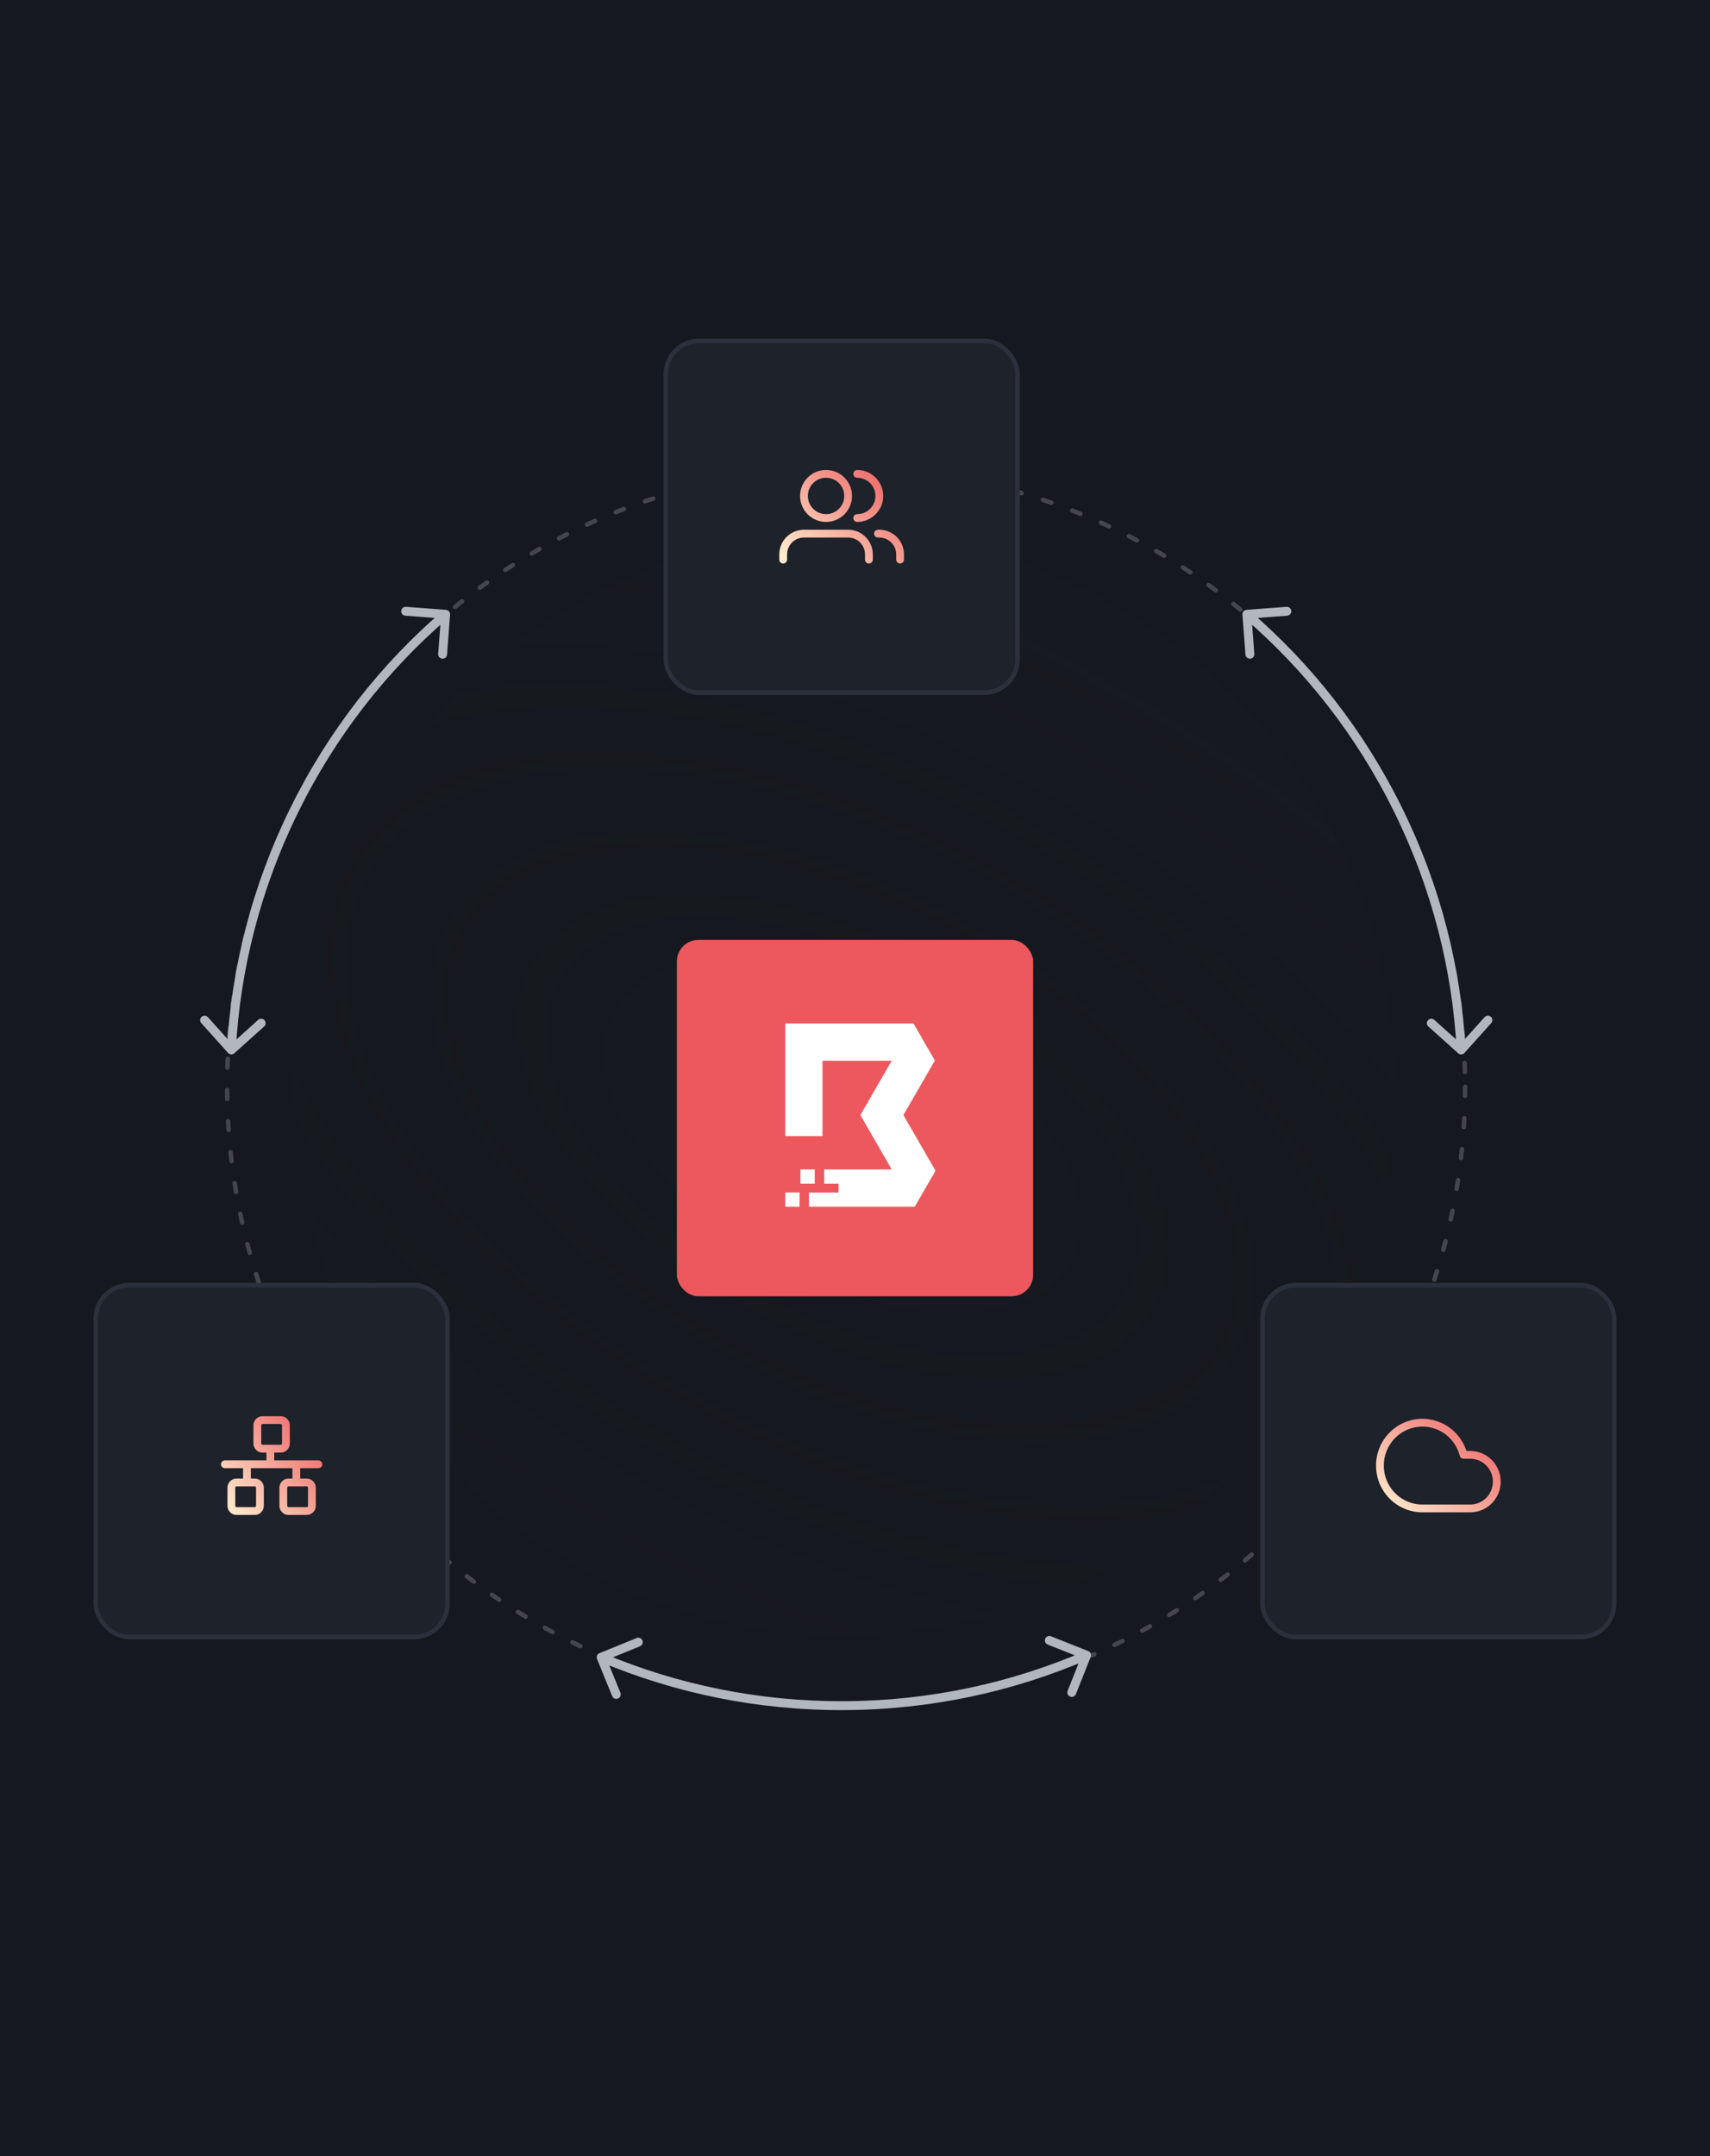 <?xml version="1.0" encoding="utf-8"?>
<svg xmlns="http://www.w3.org/2000/svg" width="384" height="484" viewBox="0 0 384 484" fill="none">
<rect width="384" height="484" fill="#15181E"/>
<circle opacity="0.35" cx="189.5" cy="243.5" r="123.5" fill="url(#paint0_radial_2804_7894)" fill-opacity="0.5"/>
<circle opacity="0.2" cx="190" cy="244" r="139" stroke="white" stroke-linecap="round" stroke-dasharray="2 5"/>
<rect x="21.5" y="288.5" width="79" height="79" rx="7.5" fill="#1E222A" stroke="#2B303C"/>
<path fill-rule="evenodd" clip-rule="evenodd" d="M58.958 317.917C57.831 317.917 56.917 318.831 56.917 319.958V324.042C56.917 325.169 57.831 326.083 58.958 326.083H59.833V327.833H50.5C50.017 327.833 49.625 328.225 49.625 328.708C49.625 329.192 50.017 329.583 50.5 329.583H54.583V331.917H53.125C51.997 331.917 51.083 332.831 51.083 333.958V338.042C51.083 339.169 51.997 340.083 53.125 340.083H57.208C58.336 340.083 59.25 339.169 59.25 338.042V333.958C59.25 332.831 58.336 331.917 57.208 331.917H56.333V329.583H65.667V331.917H64.792C63.664 331.917 62.75 332.831 62.75 333.958V338.042C62.75 339.169 63.664 340.083 64.792 340.083H68.875C70.003 340.083 70.917 339.169 70.917 338.042V333.958C70.917 332.831 70.003 331.917 68.875 331.917H67.417V329.583H71.5C71.983 329.583 72.375 329.192 72.375 328.708C72.375 328.225 71.983 327.833 71.5 327.833H61.583V326.083H63.042C64.169 326.083 65.083 325.169 65.083 324.042V319.958C65.083 318.831 64.169 317.917 63.042 317.917H58.958ZM58.667 319.958C58.667 319.797 58.797 319.667 58.958 319.667H63.042C63.203 319.667 63.333 319.797 63.333 319.958V324.042C63.333 324.203 63.203 324.333 63.042 324.333H58.958C58.797 324.333 58.667 324.203 58.667 324.042V319.958ZM52.833 333.958C52.833 333.797 52.964 333.667 53.125 333.667H57.208C57.369 333.667 57.5 333.797 57.5 333.958V338.042C57.5 338.203 57.369 338.333 57.208 338.333H53.125C52.964 338.333 52.833 338.203 52.833 338.042V333.958ZM64.792 333.667C64.631 333.667 64.5 333.797 64.5 333.958V338.042C64.5 338.203 64.631 338.333 64.792 338.333H68.875C69.036 338.333 69.167 338.203 69.167 338.042V333.958C69.167 333.797 69.036 333.667 68.875 333.667H64.792Z" fill="url(#paint1_linear_2804_7894)"/>
<rect x="283.5" y="288.5" width="79" height="79" rx="7.5" fill="#1E222A" stroke="#2B303C"/>
<path fill-rule="evenodd" clip-rule="evenodd" d="M315.808 319.151C317.634 318.471 319.613 318.32 321.52 318.716C323.43 319.113 325.19 320.041 326.602 321.396C327.849 322.592 328.779 324.078 329.314 325.719H330.161C331.977 325.719 333.717 326.447 334.999 327.74C336.281 329.033 337 330.784 337 332.609C337 334.435 336.281 336.186 334.999 337.479C333.717 338.772 331.977 339.5 330.161 339.5H319.425C319.422 339.5 319.42 339.5 319.417 339.5C317.47 339.5 315.562 338.95 313.909 337.912C312.255 336.873 310.923 335.388 310.065 333.625C309.207 331.863 308.857 329.893 309.053 327.941C309.25 325.988 309.985 324.129 311.177 322.576C312.369 321.023 313.97 319.837 315.799 319.154C315.802 319.153 315.805 319.152 315.808 319.151ZM316.402 320.797C314.886 321.365 313.557 322.35 312.566 323.642C311.572 324.936 310.958 326.486 310.794 328.116C310.63 329.746 310.923 331.389 311.639 332.859C312.354 334.329 313.464 335.566 314.84 336.43C316.216 337.294 317.804 337.751 319.424 337.75C319.427 337.75 319.43 337.75 319.433 337.75H330.161C331.508 337.75 332.802 337.21 333.757 336.247C334.712 335.284 335.25 333.975 335.25 332.609C335.25 331.244 334.712 329.935 333.757 328.972C332.802 328.009 331.508 327.469 330.161 327.469H328.658C328.258 327.469 327.909 327.198 327.81 326.811C327.404 325.225 326.565 323.786 325.39 322.659C324.215 321.531 322.751 320.759 321.164 320.429C319.577 320.1 317.931 320.226 316.411 320.794C316.408 320.795 316.405 320.796 316.402 320.797Z" fill="url(#paint2_linear_2804_7894)"/>
<path d="M51.208 236.369C51.577 236.78 52.209 236.814 52.62 236.445L59.318 230.434C59.729 230.065 59.763 229.433 59.394 229.022C59.025 228.61 58.393 228.576 57.982 228.945L52.028 234.289L46.684 228.335C46.316 227.924 45.683 227.89 45.272 228.259C44.861 228.628 44.827 229.26 45.196 229.671L51.208 236.369ZM101.066 137.971C101.107 137.42 100.694 136.94 100.143 136.899L91.169 136.224C90.618 136.183 90.138 136.596 90.097 137.146C90.055 137.697 90.468 138.177 91.019 138.218L98.996 138.818L98.396 146.796C98.355 147.347 98.768 147.827 99.319 147.868C99.869 147.909 100.349 147.496 100.391 146.946L101.066 137.971ZM52.95 235.755C53.924 217.719 58.477 199.578 66.956 182.344L65.161 181.461C56.561 198.942 51.941 217.347 50.953 235.647L52.95 235.755ZM66.956 182.344C75.434 165.11 87.027 150.432 100.72 138.654L99.416 137.138C85.522 149.089 73.761 163.981 65.161 181.461L66.956 182.344Z" fill="#B2B6BD"/>
<path d="M328.861 236.369C328.492 236.78 327.86 236.814 327.449 236.445L320.751 230.434C320.34 230.065 320.306 229.433 320.674 229.022C321.043 228.61 321.676 228.576 322.087 228.945L328.04 234.289L333.384 228.335C333.753 227.924 334.385 227.89 334.796 228.259C335.207 228.628 335.241 229.26 334.872 229.671L328.861 236.369ZM279.003 137.971C278.961 137.42 279.374 136.94 279.925 136.899L288.9 136.224C289.45 136.183 289.93 136.596 289.972 137.146C290.013 137.697 289.6 138.177 289.05 138.218L281.072 138.818L281.672 146.796C281.713 147.347 281.301 147.827 280.75 147.868C280.199 147.909 279.719 147.496 279.678 146.946L279.003 137.971ZM327.118 235.755C326.144 217.719 321.591 199.578 313.113 182.344L314.907 181.461C323.507 198.942 328.127 217.347 329.115 235.647L327.118 235.755ZM313.113 182.344C304.634 165.11 293.041 150.432 279.348 138.654L280.652 137.138C294.546 149.089 306.308 163.981 314.907 181.461L313.113 182.344Z" fill="#B2B6BD"/>
<path d="M134.075 372.415C133.867 371.903 134.113 371.32 134.624 371.112L142.96 367.72C143.472 367.512 144.055 367.758 144.264 368.269C144.472 368.781 144.226 369.364 143.714 369.573L136.304 372.588L139.319 379.998C139.527 380.509 139.281 381.093 138.77 381.301C138.258 381.509 137.675 381.263 137.467 380.751L134.075 372.415ZM244.369 370.642C244.882 370.846 245.133 371.428 244.929 371.941L241.609 380.306C241.405 380.819 240.824 381.07 240.311 380.866C239.797 380.663 239.546 380.081 239.75 379.568L242.702 372.132L235.266 369.181C234.753 368.977 234.502 368.396 234.705 367.882C234.909 367.369 235.491 367.118 236.004 367.322L244.369 370.642ZM135.389 371.117C152.033 378.133 170.337 381.978 189.544 381.896L189.552 383.896C170.071 383.979 151.5 380.079 134.613 372.96L135.389 371.117ZM189.544 381.896C208.75 381.814 227.021 377.813 243.604 370.654L244.396 372.49C227.57 379.754 209.033 383.813 189.552 383.896L189.544 381.896Z" fill="#B2B6BD"/>
<rect x="152" y="211" width="80" height="80" rx="4.824" fill="#EC585D"/>
<path d="M181.669 270.892V267.704H188.295V265.736H185.084V262.525H200.249L193.204 250.321L200.249 238.117H184.705V255.042H176.334V229.75H205.131L209.938 238.074L202.866 250.321L210.083 262.818L205.42 270.892H181.669Z" fill="white"/>
<path d="M182.959 262.522H179.748V265.734H182.959V262.522Z" fill="white"/>
<path d="M179.545 267.683H176.334V270.894H179.545V267.683Z" fill="white"/>
<rect x="149.5" y="76.5" width="79" height="79" rx="7.5" fill="#1E222A" stroke="#2B303C"/>
<path fill-rule="evenodd" clip-rule="evenodd" d="M185.5 105.5C182.278 105.5 179.667 108.112 179.667 111.333C179.667 114.555 182.278 117.167 185.5 117.167C188.722 117.167 191.333 114.555 191.333 111.333C191.333 108.112 188.722 105.5 185.5 105.5ZM181.417 111.333C181.417 109.078 183.245 107.25 185.5 107.25C187.755 107.25 189.583 109.078 189.583 111.333C189.583 113.589 187.755 115.417 185.5 115.417C183.245 115.417 181.417 113.589 181.417 111.333Z" fill="url(#paint3_linear_2804_7894)"/>
<path d="M180.542 118.917C177.481 118.917 175 121.398 175 124.458V125.625C175 126.108 175.392 126.5 175.875 126.5C176.358 126.5 176.75 126.108 176.75 125.625V124.458C176.75 122.364 178.448 120.667 180.542 120.667H190.458C192.552 120.667 194.25 122.364 194.25 124.458V125.625C194.25 126.108 194.642 126.5 195.125 126.5C195.608 126.5 196 126.108 196 125.625V124.458C196 121.398 193.519 118.917 190.458 118.917H180.542Z" fill="url(#paint4_linear_2804_7894)"/>
<path d="M196.292 119.792C196.292 119.309 196.683 118.917 197.167 118.917H197.458C200.519 118.917 203 121.398 203 124.458V125.625C203 126.108 202.608 126.5 202.125 126.5C201.642 126.5 201.25 126.108 201.25 125.625V124.458C201.25 122.364 199.552 120.667 197.458 120.667H197.167C196.683 120.667 196.292 120.275 196.292 119.792Z" fill="url(#paint5_linear_2804_7894)"/>
<path d="M192.5 105.5C192.017 105.5 191.625 105.892 191.625 106.375C191.625 106.858 192.017 107.25 192.5 107.25C194.755 107.25 196.583 109.078 196.583 111.333C196.583 113.589 194.755 115.417 192.5 115.417C192.017 115.417 191.625 115.809 191.625 116.292C191.625 116.775 192.017 117.167 192.5 117.167C195.722 117.167 198.333 114.555 198.333 111.333C198.333 108.112 195.722 105.5 192.5 105.5Z" fill="url(#paint6_linear_2804_7894)"/>
<defs>
<radialGradient id="paint0_radial_2804_7894" cx="0" cy="0" r="1" gradientUnits="userSpaceOnUse" gradientTransform="translate(189.098 255.166) rotate(118.944) scale(121.361 219.283)">
<stop stop-color="#1E222A"/>
<stop offset="0.505" stop-color="#1E222A" stop-opacity="0"/>
<stop offset="1" stop-color="#1E222A"/>
</radialGradient>
<linearGradient id="paint1_linear_2804_7894" x1="49.625" y1="340.083" x2="73.879" y2="319.707" gradientUnits="userSpaceOnUse">
<stop stop-color="#FFF4D4"/>
<stop offset="1" stop-color="#EC585D"/>
</linearGradient>
<linearGradient id="paint2_linear_2804_7894" x1="309" y1="339.5" x2="332.238" y2="314.137" gradientUnits="userSpaceOnUse">
<stop stop-color="#FFF4D4"/>
<stop offset="1" stop-color="#EC585D"/>
</linearGradient>
<linearGradient id="paint3_linear_2804_7894" x1="175" y1="126.5" x2="198.238" y2="101.137" gradientUnits="userSpaceOnUse">
<stop stop-color="#FFF4D4"/>
<stop offset="1" stop-color="#EC585D"/>
</linearGradient>
<linearGradient id="paint4_linear_2804_7894" x1="175" y1="126.5" x2="198.238" y2="101.137" gradientUnits="userSpaceOnUse">
<stop stop-color="#FFF4D4"/>
<stop offset="1" stop-color="#EC585D"/>
</linearGradient>
<linearGradient id="paint5_linear_2804_7894" x1="175" y1="126.5" x2="198.238" y2="101.137" gradientUnits="userSpaceOnUse">
<stop stop-color="#FFF4D4"/>
<stop offset="1" stop-color="#EC585D"/>
</linearGradient>
<linearGradient id="paint6_linear_2804_7894" x1="175" y1="126.5" x2="198.238" y2="101.137" gradientUnits="userSpaceOnUse">
<stop stop-color="#FFF4D4"/>
<stop offset="1" stop-color="#EC585D"/>
</linearGradient>
</defs>
</svg>